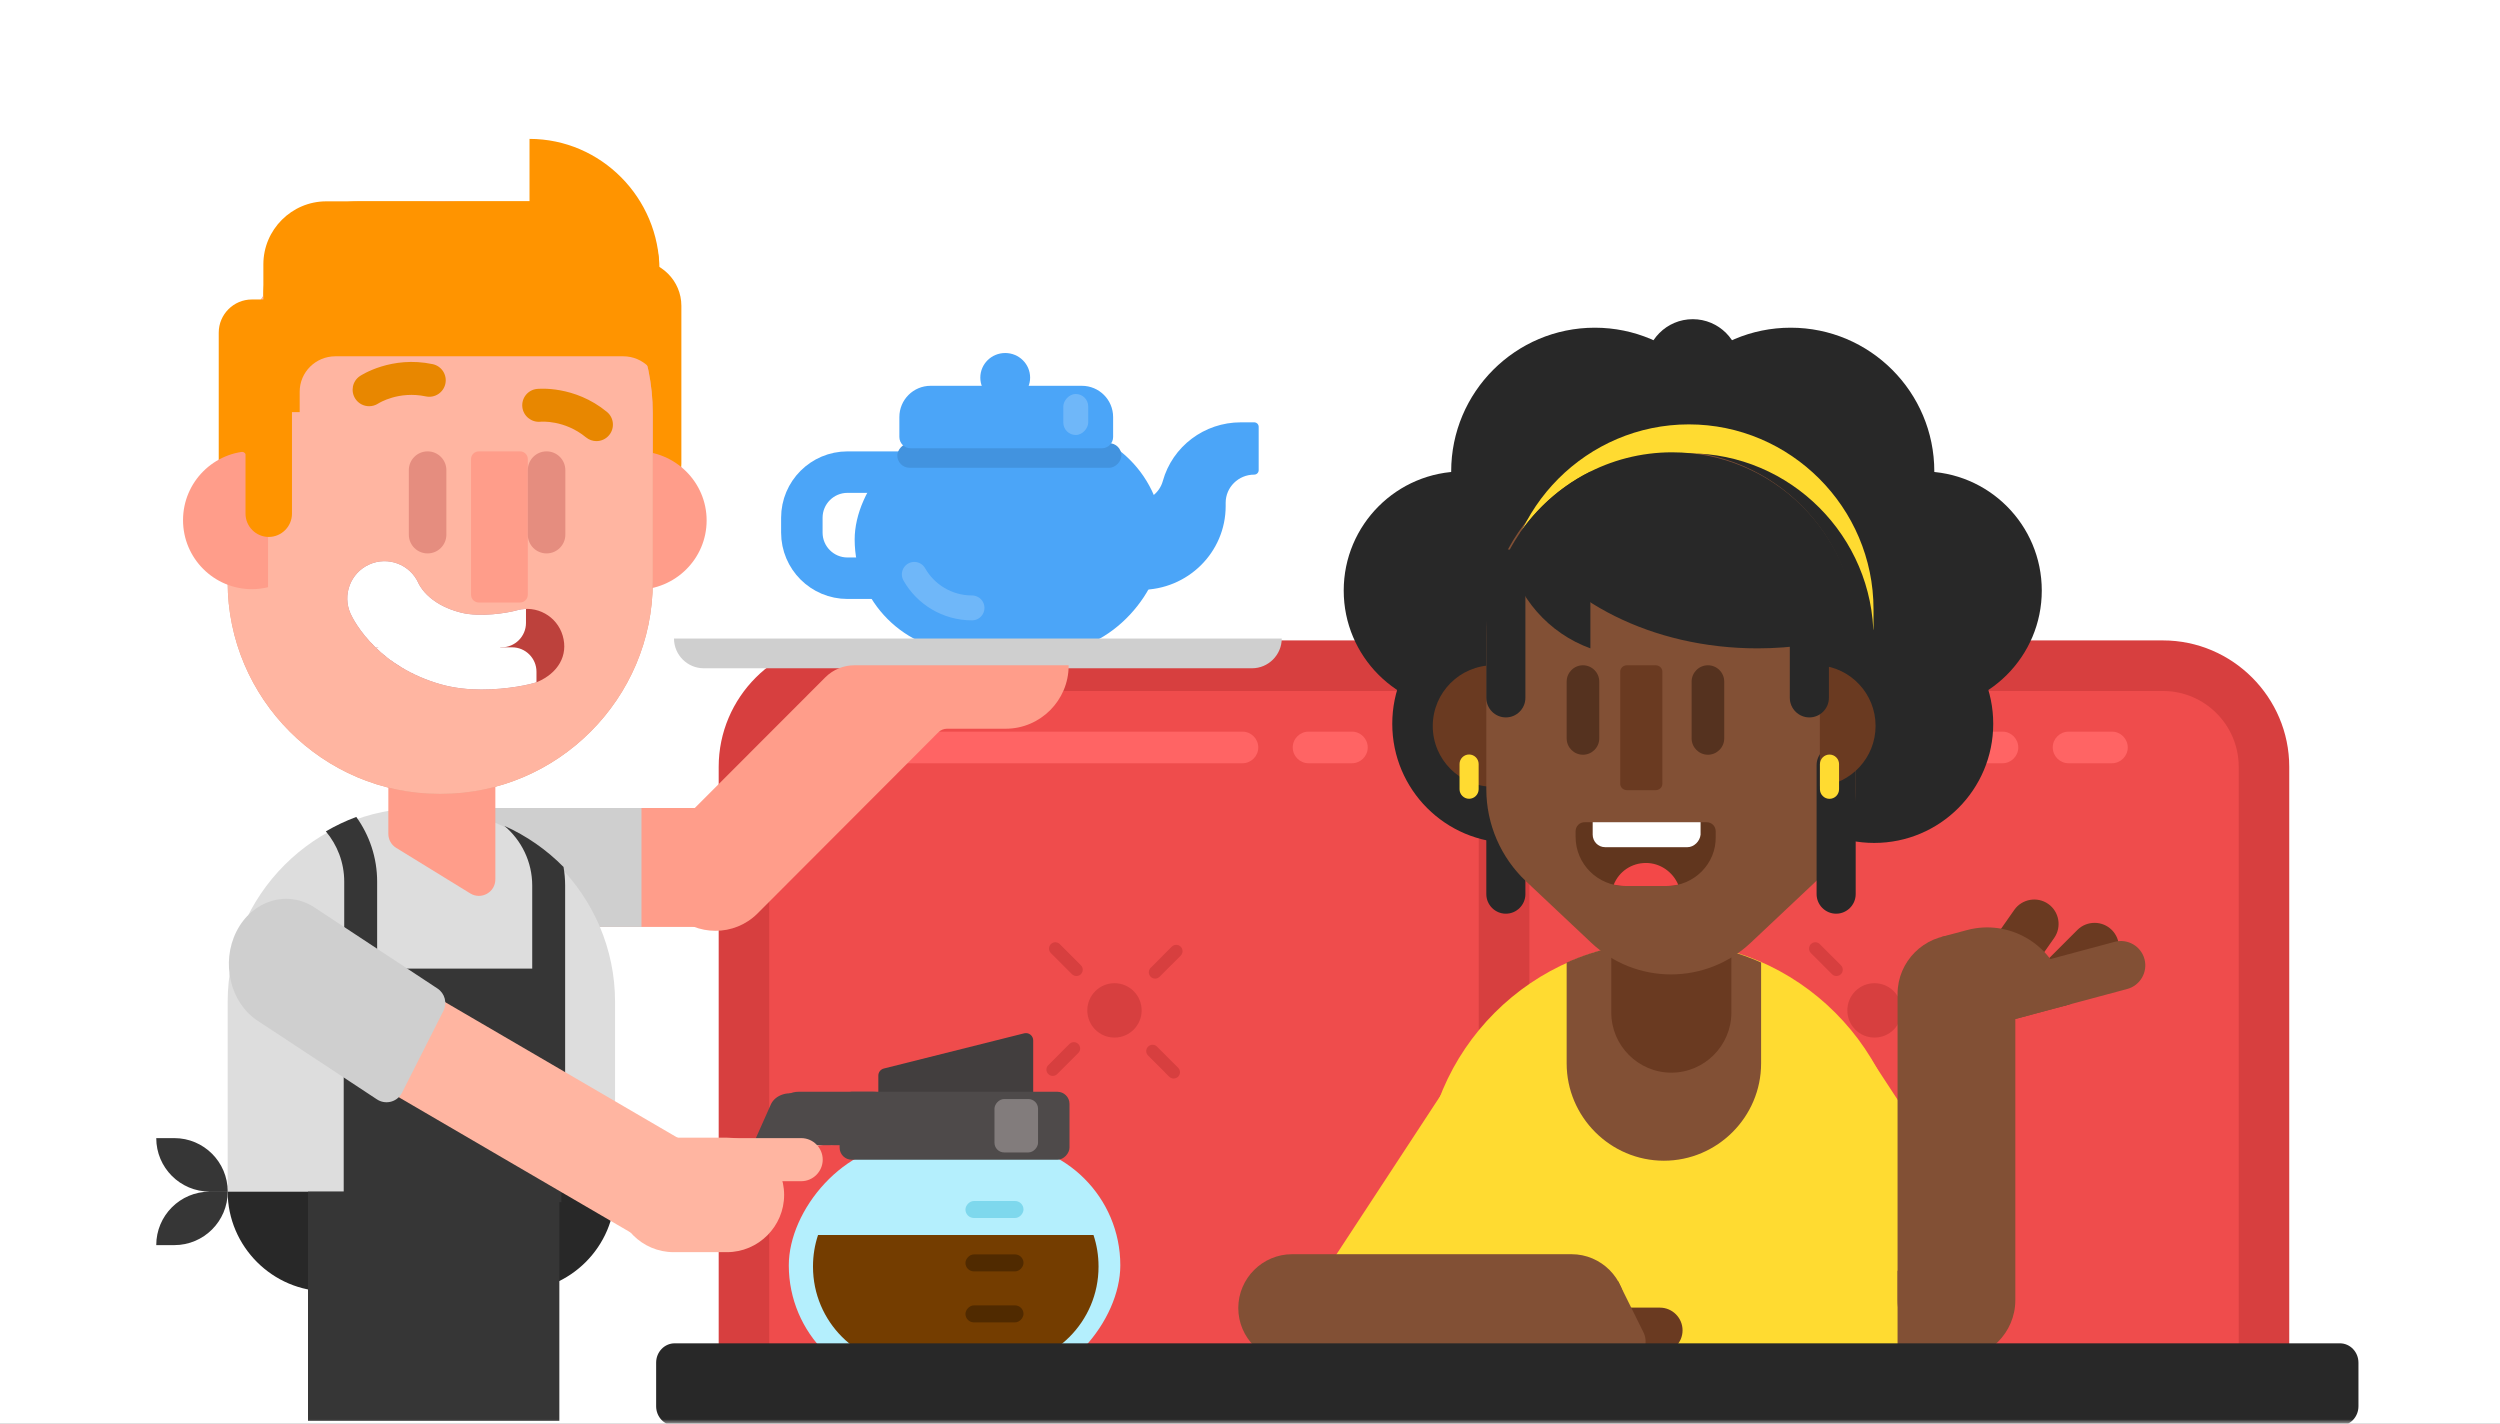<svg xmlns="http://www.w3.org/2000/svg" xmlns:xlink="http://www.w3.org/1999/xlink" width="288" height="164" viewBox="0 0 288 164">
  <rect x="0" y="0" width="288" height="164" fill="#808080" stroke="none"/>
  <defs>
    <rect id="exp_tea_or_coffee-a" width="288" height="164"/>
  </defs>
  <g fill="none" fill-rule="evenodd">
    <mask id="exp_tea_or_coffee-b" fill="#fff">
      <use xlink:href="#exp_tea_or_coffee-a"/>
    </mask>
    <use fill="#FFF" xlink:href="#exp_tea_or_coffee-a"/>
    <g mask="url(#exp_tea_or_coffee-b)">
      <g transform="translate(18 16)">
        <g transform="translate(64.785 57.556)">
          <g fill-rule="nonzero" transform="translate(87.206)">
            <path fill="#D73F3F" d="M93.73,81.296 L93.73,14.784 C93.73,6.774 87.182,0.22 79.178,0.22 L14.908,0.22 C6.904,0.22 0.356,6.774 0.356,14.784 L0.356,81.296 L93.73,81.296 Z"/>
            <path fill="#EF4C4C" d="M6.177,81.296 L6.177,14.784 C6.177,9.966 10.094,6.046 14.908,6.046 L79.179,6.046 C83.993,6.046 87.91,9.966 87.91,14.784 L87.91,81.296 L6.177,81.296 Z"/>
            <g fill="#D73F3F" transform="translate(37.916 34.628)">
              <ellipse cx="8.036" cy="8.213" rx="3.13" ry="3.133"/>
              <path d="M3.652 4.255C3.465 4.255 3.279 4.184 3.138 4.042L.705 1.608C.421 1.323.421.862.705.578.99.293 1.45.293 1.734.578L4.166 3.012C4.451 3.296 4.451 3.757 4.166 4.042 4.024 4.184 3.838 4.255 3.652 4.255zM.922 15.764C.736 15.764.549 15.693.408 15.55.123 15.266.123 14.805.408 14.521L2.84 12.087C3.124 11.802 3.584 11.802 3.869 12.087 4.153 12.371 4.153 12.832 3.869 13.117L1.437 15.55C1.294 15.693 1.108 15.764.922 15.764zM14.853 16.062C14.667 16.062 14.48 15.991 14.339 15.848L11.906 13.414C11.622 13.13 11.622 12.669 11.906 12.385 12.191 12.1 12.651 12.1 12.935 12.385L15.368 14.819C15.652 15.103 15.652 15.564 15.368 15.848 15.226 15.991 15.039 16.062 14.853 16.062zM12.718 4.552C12.532 4.552 12.346 4.481 12.204 4.339 11.92 4.054 11.92 3.594 12.204 3.309L14.636.875C14.921.591 15.381.591 15.665.875 15.95 1.16 15.95 1.62 15.665 1.905L13.233 4.339C13.09 4.482 12.904 4.552 12.718 4.552z"/>
            </g>
            <g fill="#FF6464" transform="translate(18.958 10.436)">
              <path d="M41.737 3.934L1.822 3.934C.821 3.934.003 3.115.003 2.113.003 1.112.821.293 1.822.293L41.737.293C42.738.293 43.556 1.112 43.556 2.113 43.556 3.115 42.738 3.934 41.737 3.934zM54.349 3.934L49.347 3.934C48.347 3.934 47.528 3.115 47.528 2.113 47.528 1.112 48.347.293 49.347.293L54.349.293C55.349.293 56.168 1.112 56.168 2.113 56.168 3.115 55.349 3.934 54.349 3.934z"/>
            </g>
          </g>
          <path fill="#D73F3F" fill-rule="nonzero" d="M93.383,81.296 L93.383,14.784 C93.383,6.774 86.834,0.22 78.831,0.22 L14.56,0.22 C6.557,0.22 0.008,6.774 0.008,14.784 L0.008,81.296 L93.383,81.296 Z"/>
          <g fill-rule="nonzero" transform="translate(5.687 5.692)">
            <path fill="#EF4C4C" d="M0.142,75.603 L0.142,9.092 C0.142,4.274 4.059,0.353 8.873,0.353 L73.144,0.353 C77.958,0.353 81.875,4.274 81.875,9.092 L81.875,75.603 L0.142,75.603 Z"/>
            <g fill="#D73F3F" transform="translate(31.754 28.936)">
              <ellipse cx="8.162" cy="8.213" rx="3.13" ry="3.133"/>
              <path d="M3.778 4.255C3.592 4.255 3.405 4.184 3.264 4.042L.831 1.608C.547 1.323.547.862.831.578 1.116.293 1.576.293 1.86.578L4.293 3.012C4.577 3.296 4.577 3.757 4.293 4.042 4.15 4.184 3.964 4.255 3.778 4.255zM1.048 15.764C.862 15.764.675 15.693.534 15.55.249 15.266.249 14.805.534 14.521L2.966 12.087C3.25 11.802 3.711 11.802 3.995 12.087 4.279 12.371 4.279 12.832 3.995 13.117L1.563 15.55C1.42 15.693 1.234 15.764 1.048 15.764zM14.979 16.062C14.793 16.062 14.607 15.991 14.465 15.848L12.033 13.414C11.748 13.13 11.748 12.669 12.033 12.385 12.317 12.1 12.777 12.1 13.061 12.385L15.494 14.819C15.778 15.103 15.778 15.564 15.494 15.848 15.352 15.991 15.165 16.062 14.979 16.062zM12.844 4.552C12.658 4.552 12.472 4.481 12.33 4.339 12.046 4.054 12.046 3.594 12.33 3.309L14.762.875C15.047.591 15.507.591 15.791.875 16.076 1.16 16.076 1.62 15.791 1.905L13.359 4.339C13.216 4.482 13.031 4.552 12.844 4.552z"/>
            </g>
            <g fill="#FF6464" transform="translate(12.797 4.744)">
              <path d="M41.864 3.934L1.948 3.934C.947 3.934.129 3.115.129 2.113.129 1.112.947.293 1.948.293L41.864.293C42.864.293 43.683 1.112 43.683 2.113 43.683 3.115 42.864 3.934 41.864 3.934zM54.475 3.934L49.474 3.934C48.473 3.934 47.655 3.115 47.655 2.113 47.655 1.112 48.473.293 49.474.293L54.475.293C55.476.293 56.294 1.112 56.294 2.113 56.294 3.115 55.475 3.934 54.475 3.934z"/>
            </g>
          </g>
        </g>
        <g transform="translate(124.43 20.556)">
          <path fill="#FFDB31" fill-rule="nonzero" d="M77.159,118.994 L77.159,99.75 C77.159,84.457 64.657,71.944 49.377,71.944 C34.097,71.944 21.595,84.457 21.595,99.75 L21.595,118.994 L77.159,118.994 Z"/>
          <polygon fill="#FFDB31" fill-rule="nonzero" points="26.368 85.306 11.312 108.278 26.368 108.278"/>
          <polygon fill="#FFDB31" fill-rule="nonzero" points="73.012 85.306 88.068 108.278 73.012 108.278"/>
          <path fill="#825035" fill-rule="nonzero" d="M49.249,97.158 C55.409,97.158 60.449,92.113 60.449,85.948 L60.449,74.326 C57.017,72.8 53.229,71.944 49.249,71.944 C45.268,71.944 41.48,72.8 38.049,74.326 L38.049,85.948 C38.049,92.113 43.089,97.158 49.249,97.158 Z"/>
          <path fill="#282828" fill-rule="nonzero" d="M31.045,68.702 C29.806,68.702 28.794,67.688 28.794,66.449 L28.794,51.587 C28.794,50.347 29.807,49.333 31.045,49.333 C32.283,49.333 33.296,50.348 33.296,51.587 L33.296,66.449 C33.296,67.688 32.283,68.702 31.045,68.702 Z"/>
          <path fill="#6A3A21" fill-rule="nonzero" d="M50.108,87.016 C46.303,87.016 43.19,83.9 43.19,80.092 L43.19,65.507 C43.19,61.698 46.303,58.583 50.108,58.583 C53.912,58.583 57.025,61.699 57.025,65.507 L57.025,80.092 C57.026,83.9 53.913,87.016 50.108,87.016 Z"/>
          <g fill="#282828" fill-rule="nonzero" transform="translate(12.34)">
            <ellipse cx="40.235" cy="5.648" rx="5.429" ry="5.434"/>
            <g transform="translate(0 .949)">
              <ellipse cx="28.951" cy="16.805" rx="16.545" ry="16.559"/>
              <ellipse cx="13.738" cy="30.528" rx="13.712" ry="13.724"/>
              <ellipse cx="19.331" cy="45.877" rx="13.712" ry="13.724"/>
              <g transform="translate(34.598)">
                <ellipse cx="16.92" cy="16.805" rx="16.545" ry="16.559"/>
                <ellipse cx="32.133" cy="30.528" rx="13.712" ry="13.724"/>
                <ellipse cx="26.54" cy="45.877" rx="13.712" ry="13.724"/>
              </g>
            </g>
          </g>
          <ellipse cx="29.618" cy="47.084" fill="#6A3A21" fill-rule="nonzero" rx="6.994" ry="7.001"/>
          <path fill="#FFDB31" fill-rule="nonzero" d="M26.809,55.463 C26.204,55.463 25.709,54.967 25.709,54.361 L25.709,51.463 C25.709,50.857 26.204,50.361 26.809,50.361 C27.415,50.361 27.91,50.857 27.91,51.463 L27.91,54.361 C27.91,54.967 27.415,55.463 26.809,55.463 Z"/>
          <path fill="#825035" fill-rule="nonzero" d="M50.068,15.417 C38.367,15.417 28.794,24.999 28.794,36.71 L28.794,43.516 L28.794,54.361 C28.794,58.383 30.453,62.226 33.38,64.982 L40.89,72.054 C43.374,74.394 46.657,75.696 50.068,75.696 C53.479,75.696 56.762,74.394 59.246,72.054 L66.756,64.982 C69.683,62.226 71.342,58.383 71.342,54.361 L71.342,36.71 C71.342,24.999 61.769,15.417 50.068,15.417 Z"/>
          <g fill-rule="nonzero" transform="translate(39.077 57.556)">
            <path fill="#61361E" d="M10.534,7.953 L5.684,7.953 C2.577,7.953 0,5.453 0,2.272 L0,1.666 C0,1.06 0.455,0.606 1.061,0.606 L15.081,0.606 C15.687,0.606 16.142,1.06 16.142,1.666 L16.142,2.272 C16.218,5.378 13.641,7.953 10.534,7.953 Z"/>
            <path fill="#FFF" d="M12.883,3.484 L3.41,3.484 C2.577,3.484 1.97,2.802 1.97,2.045 L1.97,0.606 L14.399,0.606 L14.399,2.045 C14.323,2.802 13.641,3.484 12.883,3.484 Z"/>
            <path fill="#F34848" d="M4.395,7.801 C4.85,7.877 5.229,7.953 5.684,7.953 L10.534,7.953 C10.989,7.953 11.443,7.877 11.822,7.801 C11.216,6.362 9.776,5.302 8.109,5.302 C6.442,5.302 5.002,6.287 4.395,7.801 Z"/>
          </g>
          <path fill="#FFDB31" fill-rule="nonzero" d="M52.125,12.333 C40.423,12.333 30.85,21.915 30.85,33.626 L30.85,37.382 L30.85,36.959 C30.85,25.248 40.424,15.666 52.125,15.666 C63.825,15.666 73.399,25.248 73.399,36.959 L73.399,33.626 C73.399,21.915 63.825,12.333 52.125,12.333 Z"/>
          <g fill="#282828" fill-rule="nonzero" transform="translate(30.85 15.417)">
            <path d="M1.841,9.38 C6.597,17.252 17.051,22.718 29.186,22.718 C33.234,22.718 37.093,22.109 40.619,21.006 C40.392,9.487 30.915,0.133 19.355,0.133 C12.112,0.132 5.688,3.806 1.841,9.38 Z"/>
            <path d="M0.397,11.806 C1.493,16.87 5.143,20.981 9.932,22.718 L9.932,2.354 C5.833,4.398 2.478,7.727 0.397,11.806 Z"/>
          </g>
          <path fill="#6A3A21" fill-rule="nonzero" d="M48.299,54.472 L44.996,54.472 C44.566,54.472 44.219,54.144 44.219,53.739 L44.219,40.817 C44.219,40.412 44.566,40.083 44.996,40.083 L48.299,40.083 C48.728,40.083 49.076,40.412 49.076,40.817 L49.076,53.739 C49.076,54.144 48.728,54.472 48.299,54.472 Z"/>
          <path fill="#55321F" fill-rule="nonzero" d="M39.927 50.39C38.894 50.39 38.049 49.544 38.049 48.51L38.049 41.963C38.049 40.929 38.894 40.083 39.927 40.083 40.96 40.083 41.805 40.929 41.805 41.963L41.805 48.51C41.805 49.544 40.96 50.39 39.927 50.39zM54.324 50.39C53.291 50.39 52.445 49.544 52.445 48.51L52.445 41.963C52.445 40.929 53.29 40.083 54.324 40.083 55.357 40.083 56.202 40.929 56.202 41.963L56.202 48.51C56.202 49.544 55.356 50.39 54.324 50.39z"/>
          <rect width="7.109" height="8.767" x="66.842" y="35.972" fill="#282828" fill-rule="nonzero"/>
          <path fill="#282828" fill-rule="nonzero" d="M69.093,68.702 C67.855,68.702 66.842,67.688 66.842,66.449 L66.842,51.587 C66.842,50.347 67.855,49.333 69.093,49.333 C70.332,49.333 71.345,50.348 71.345,51.587 L71.345,66.449 C71.345,67.688 70.332,68.702 69.093,68.702 Z"/>
          <g fill-rule="nonzero" transform="translate(66.842 40.083)">
            <path fill="#6A3A21" d="M0.374,0.008 L0.374,13.951 C3.968,13.658 6.795,10.652 6.795,6.979 C6.795,3.307 3.968,0.301 0.374,0.008 Z"/>
            <path fill="#FFDB31" d="M1.486,15.387 C0.88,15.387 0.385,14.892 0.385,14.285 L0.385,11.387 C0.385,10.781 0.88,10.286 1.486,10.286 C2.092,10.286 2.587,10.781 2.587,11.387 L2.587,14.285 C2.587,14.892 2.092,15.387 1.486,15.387 Z"/>
          </g>
          <rect width="11.251" height="12.42" x="70.955" y="106.889" fill="#FFDB31" fill-rule="nonzero"/>
          <g fill-rule="nonzero" transform="translate(76.097 66.806)">
            <g transform="translate(4.74)">
              <g fill="#6A3A21" transform="translate(4.74)">
                <path d="M15.275 7.748L11.3 11.725C10.207 12.818 8.42 12.818 7.328 11.725 6.234 10.631 6.234 8.842 7.328 7.748L11.303 3.771C12.396 2.678 14.183 2.678 15.275 3.771 16.368 4.865 16.368 6.654 15.275 7.748zM8.637 4.687L5.413 9.293C4.527 10.559 2.766 10.87 1.501 9.983.235 9.096-.076 7.334.811 6.066L4.035 1.46C4.921.194 6.682-.117 7.947.769 9.214 1.657 9.524 3.42 8.637 4.687z"/>
              </g>
              <path fill="#825035" d="M21.792,10.569 L6.045,14.792 C4.553,15.192 3.005,14.298 2.605,12.804 C2.205,11.311 3.099,9.761 4.592,9.361 L20.338,5.138 C21.83,4.738 23.378,5.633 23.778,7.126 C24.177,8.62 23.284,10.169 21.792,10.569 Z"/>
              <path fill="#825035" d="M3.329,3.783 L0.4,4.568 L3.332,15.52 L14.72,12.466 C14.716,11.711 14.617,10.945 14.414,10.184 C13.126,5.374 8.138,2.493 3.329,3.783 Z"/>
            </g>
            <path fill="#825035" d="M13.639,11.137 L13.639,46.419 C13.639,50.154 10.587,53.209 6.856,53.209 C3.125,53.209 0.072,50.154 0.072,46.419 L0.072,11.137 C0.072,7.403 3.125,4.348 6.856,4.348 C10.587,4.348 13.639,7.403 13.639,11.137 Z"/>
            <rect width="6.784" height="10.197" x=".072" y="43.029" fill="#825035"/>
          </g>
          <path fill="#6A3A21" fill-rule="nonzero" d="M48.79,114.083 L42.717,114.083 C41.281,114.083 40.105,115.259 40.105,116.697 C40.105,118.134 41.28,119.311 42.717,119.311 L48.79,119.311 C50.226,119.311 51.401,118.135 51.401,116.697 C51.401,115.26 50.226,114.083 48.79,114.083 Z"/>
          <g fill="#825035" fill-rule="nonzero" transform="translate(0 107.917)">
            <path d="M38.613,0.011 L6.416,0.011 C3.009,0.011 0.22,2.802 0.22,6.213 C0.22,9.623 3.009,12.414 6.416,12.414 L38.613,12.414 C42.021,12.414 44.809,9.623 44.809,6.213 C44.809,2.802 42.021,0.011 38.613,0.011 Z"/>
            <path d="M43.979,3.127 L46.897,9.011 C47.674,10.577 46.536,12.414 44.789,12.414 L36.282,12.414 L43.979,3.127 Z"/>
          </g>
          <path fill="#282828" fill-rule="nonzero" d="M66.008 46.091C64.77 46.091 63.757 45.077 63.757 43.838L63.757 28.975C63.757 27.736 64.77 26.722 66.008 26.722 67.247 26.722 68.26 27.736 68.26 28.975L68.26 43.838C68.26 45.078 67.247 46.091 66.008 46.091zM31.045 46.091C29.806 46.091 28.794 45.077 28.794 43.838L28.794 28.975C28.794 27.736 29.807 26.722 31.045 26.722 32.283 26.722 33.296 27.736 33.296 28.975L33.296 43.838C33.296 45.078 32.283 46.091 31.045 46.091z"/>
        </g>
        <path fill="#FF9D8A" fill-rule="nonzero" d="M25.709,83.934 C25.709,80.166 28.789,77.083 32.553,77.083 L64.579,77.083 C68.343,77.083 71.423,80.166 71.423,83.934 C71.423,87.702 68.343,90.785 64.579,90.785 L32.554,90.785 C28.789,90.785 25.709,87.702 25.709,83.934 Z"/>
        <path fill="#CFCFCF" fill-rule="nonzero" d="M55.898,77.083 L35.638,77.083 C31.874,77.083 28.794,80.166 28.794,83.934 C28.794,87.702 31.874,90.785 35.638,90.785 L55.898,90.785 L55.898,77.083 L55.898,77.083 Z"/>
        <g transform="matrix(-1 0 0 1 126.486 24.667)">
          <path fill="#4BA5F8" fill-rule="nonzero" stroke="#4BA5F8" stroke-linejoin="round" stroke-width="1.028" d="M0,13.496 L0,8.5 L1.551,8.5 C5.514,8.5 8.988,11.117 10.036,14.892 C10.481,16.496 11.958,17.609 13.643,17.609 L18.167,17.609 L18.167,26.769 L13.051,26.769 C7.943,26.769 3.803,22.679 3.803,17.634 L3.803,17.253 C3.803,15.178 2.1,13.496 0,13.496 Z"/>
          <path stroke="#4BA5F8" stroke-width="4.778" d="M41.592,13.722 L41.592,25.944 L46.857,25.944 C49.76,25.944 52.113,23.591 52.113,20.688 L52.113,18.979 C52.113,16.076 49.76,13.722 46.857,13.722 L41.592,13.722 Z"/>
          <rect width="35.511" height="25.956" x="10.518" y="8.5" fill="#4BA5F8" rx="12.978"/>
          <rect width="25.817" height="2.833" x="15.299" y="10.389" fill="#4293DF" rx="1.417"/>
          <path stroke="#FFF" stroke-linecap="round" stroke-width="2.867" d="M39.159,25.5 C37.855,27.804 35.363,29.364 32.51,29.364" opacity=".2"/>
          <path fill="#4BA5F8" d="M19.853,3.778 L37.282,3.778 C39.269,3.778 40.879,5.389 40.879,7.376 L40.879,9.676 C40.879,10.392 40.298,10.974 39.582,10.974 L17.553,10.974 C16.836,10.974 16.255,10.392 16.255,9.676 L16.255,7.376 C16.255,5.389 17.866,3.778 19.853,3.778 Z"/>
          <ellipse cx="28.685" cy="2.833" fill="#4BA5F8" fill-rule="nonzero" rx="2.869" ry="2.833"/>
          <rect width="2.869" height="4.722" x="19.124" y="4.722" fill="#FFF" fill-opacity=".2" rx="1.433"/>
        </g>
        <path fill="#CFCFCF" fill-rule="nonzero" d="M59.644,57.556 C59.644,59.442 61.185,60.985 63.07,60.985 L126.231,60.985 C128.115,60.985 129.657,59.442 129.657,57.556 L59.644,57.556 Z"/>
        <path fill="#DDD" fill-rule="nonzero" d="M52.855,121.277 L52.855,99.417 C52.855,87.134 42.814,77.083 30.541,77.083 C18.268,77.083 8.227,87.134 8.227,99.417 L8.227,121.277 L52.855,121.277 Z"/>
        <path fill="#282828" fill-rule="nonzero" d="M8.227,121.278 C8.237,127.598 13.406,132.766 19.723,132.766 L41.359,132.766 C47.676,132.766 52.844,127.598 52.855,121.278 L8.227,121.278 Z"/>
        <rect width="25.08" height="26.907" x="21.595" y="95.583" fill="#363636" fill-rule="nonzero"/>
        <rect width="28.955" height="26.411" x="17.482" y="121.278" fill="#363636" fill-rule="nonzero"/>
        <path fill="#363636" fill-rule="nonzero" d="M0 115.111L2.079 115.111C5.479 115.111 8.234 117.87 8.234 121.272L6.155 121.272C2.756 121.272 0 118.514 0 115.111zM8.234 121.278L6.155 121.278C2.756 121.278 0 124.036 0 127.438L2.079 127.438C5.478 127.438 8.234 124.68 8.234 121.278zM40.105 79.139C42.064 80.793 43.312 83.264 43.312 86.025L43.312 121.393 47.104 121.393 47.104 86.025C47.104 85.292 47.039 84.575 46.92 83.875 44.974 81.899 42.665 80.286 40.105 79.139zM25.447 120.936L25.447 85.567C25.447 82.787 24.554 80.213 23.045 78.111 21.822 78.563 20.651 79.124 19.538 79.774 20.857 81.342 21.655 83.362 21.655 85.567L21.655 120.936 25.447 120.936z"/>
        <path fill="#FF9D8A" fill-rule="nonzero" d="M72.367,118.972 C72.058,118.972 71.743,118.913 71.439,118.787 C70.193,118.274 69.598,116.846 70.112,115.599 C70.843,113.82 73.437,110.576 78.038,111.046 C79.379,111.182 80.355,112.381 80.219,113.723 C80.082,115.065 78.893,116.046 77.544,115.906 C75.389,115.687 74.632,117.44 74.625,117.459 C74.236,118.402 73.326,118.972 72.367,118.972 Z"/>
        <g transform="matrix(-1 0 0 1 111.06 102.778)">
          <path fill="#423E3E" d="M11.077,0.261 L27.243,4.316 C27.615,4.409 27.877,4.744 27.877,5.128 L27.877,10.629 C27.877,11.091 27.502,11.466 27.039,11.466 L10.873,11.466 C10.411,11.466 10.036,11.091 10.036,10.629 L10.036,1.073 C10.036,0.611 10.411,0.236 10.873,0.236 C10.942,0.236 11.01,0.244 11.077,0.261 Z"/>
          <rect width="14.775" height="6.153" x="25.368" y="6.992" fill="#4E4A4A" rx="3.076"/>
          <rect width="38.191" height="28.246" y="12.865" fill="#B4EFFD" rx="14.123"/>
          <path fill="#743D00" d="M34.821,23.492 C35.199,24.628 35.403,25.843 35.403,27.107 L35.403,27.149 C35.403,33.47 30.279,38.594 23.958,38.594 L13.954,38.594 C7.633,38.594 2.509,33.47 2.509,27.149 L2.509,27.107 C2.509,25.843 2.713,24.628 3.091,23.492 L34.821,23.492 Z"/>
          <rect width="16.463" height="4.475" x="32.424" y="12.611" fill="#4E4A4A" rx="2.237" transform="scale(-1 1) rotate(-66 0 77.452)"/>
          <rect width="26.483" height="7.831" x="5.854" y="6.992" fill="#4E4A4A" rx="1.396"/>
          <rect width="5.018" height="6.153" x="9.478" y="7.831" fill="#827C7C" rx="1.117"/>
          <rect width="6.69" height="1.958" x="11.151" y="19.577" fill="#7ED8ED" rx=".979"/>
          <rect width="6.69" height="1.958" x="11.151" y="25.729" fill="#502A00" rx=".979"/>
          <rect width="6.69" height="1.958" x="11.151" y="31.602" fill="#502A00" rx=".979"/>
        </g>
        <g transform="translate(8.227 87.417)">
          <path fill="#FFB5A1" fill-rule="nonzero" d="M56.962,37.682 C55.303,40.584 51.597,41.588 48.724,39.912 L5.205,14.522 C2.333,12.846 1.34,9.1 2.998,6.197 C4.656,3.295 8.363,2.291 11.236,3.967 L54.755,29.357 C57.627,31.034 58.62,34.779 56.962,37.682 Z"/>
          <path fill="#FFB5A1" fill-rule="nonzero" d="M44.786,34.238 C44.786,30.611 47.75,27.644 51.374,27.644 L57.517,27.644 C61.14,27.644 64.105,30.611 64.105,34.238 C64.105,37.864 61.14,40.832 57.517,40.832 L51.374,40.832 C47.75,40.832 44.786,37.865 44.786,34.238 Z"/>
          <path fill="#CFCFCF" fill-rule="nonzero" d="M24.172,10.46 L10.015,1.129 C6.877,-0.939 2.828,0.3 1.016,3.882 C-0.796,7.464 0.289,12.087 3.427,14.156 L17.2,23.233 C18.122,23.841 19.362,23.586 19.97,22.664 C20.012,22.6 20.05,22.534 20.085,22.466 L24.856,13.032 C25.315,12.125 25.02,11.019 24.172,10.46 Z"/>
        </g>
        <path fill="#FFB5A1" fill-rule="nonzero" d="M74.298,120.074 L62.123,120.074 C60.759,120.074 59.644,118.957 59.644,117.592 C59.644,116.228 60.759,115.111 62.123,115.111 L74.298,115.111 C75.661,115.111 76.777,116.228 76.777,117.592 C76.777,118.957 75.661,120.074 74.298,120.074 Z"/>
        <path fill="#FF9D8A" fill-rule="nonzero" d="M32.929,49.333 L32.873,49.333 C29.498,49.333 26.737,52.097 26.737,55.474 L26.737,76.36 L26.737,80.058 C26.737,80.717 27.079,81.329 27.64,81.674 L36.176,86.923 C37.439,87.699 39.065,86.79 39.065,85.306 L39.065,81.119 L39.065,76.36 L39.065,55.474 C39.065,52.096 36.303,49.333 32.929,49.333 Z"/>
        <path fill="#FF9400" fill-rule="nonzero" d="M55.271,42.653 L55.223,42.653 C52.35,42.653 50,40.3 50,37.425 L50,19.227 C50,16.352 52.35,14 55.223,14 L55.271,14 C58.143,14 60.494,16.352 60.494,19.227 L60.494,37.425 C60.494,40.3 58.143,42.653 55.271,42.653 Z"/>
        <rect width="5.418" height="19.025" x="52.445" y="17.472" fill="#FF9400" fill-rule="nonzero"/>
        <path fill="#FF9400" fill-rule="nonzero" d="M50.666,33.49 L19.588,33.49 C15.601,33.49 12.34,30.226 12.34,26.236 L12.34,14.448 C12.34,10.459 15.601,7.194 19.588,7.194 L50.666,7.194 C54.652,7.194 57.913,10.459 57.913,14.448 L57.913,26.236 C57.913,30.226 54.652,33.49 50.666,33.49 Z"/>
        <path fill="#FF9400" fill-rule="nonzero" d="M57.97,19.527 L57.97,15.12 C57.97,6.804 51.233,0 43,0 L43,21.527 L55.97,21.527 C57.074,21.527 57.97,20.631 57.97,19.527 Z"/>
        <ellipse cx="55.354" cy="43.956" fill="#FF9D8A" fill-rule="nonzero" rx="8.05" ry="7.984"/>
        <path fill="#E59B81" fill-rule="nonzero" d="M32.825,75.451 L32.602,75.451 C19.195,75.451 8.227,64.472 8.227,51.055 L8.227,31.591 C8.227,18.173 19.196,7.194 32.602,7.194 L32.825,7.194 C46.231,7.194 57.2,18.173 57.2,31.591 L57.2,51.055 C57.2,64.473 46.231,75.451 32.825,75.451 Z"/>
        <path fill="#FFB5A1" fill-rule="nonzero" d="M32.825,75.451 L32.602,75.451 C19.195,75.451 8.227,64.472 8.227,51.055 L8.227,31.591 C8.227,18.173 19.196,7.194 32.602,7.194 L32.825,7.194 C46.231,7.194 57.2,18.173 57.2,31.591 L57.2,51.055 C57.2,64.473 46.231,75.451 32.825,75.451 Z"/>
        <path fill="#FF9400" fill-rule="nonzero" d="M46.932,7.194 L23.311,7.194 C17.252,7.194 12.34,12.066 12.34,18.075 L12.34,31.48 L16.523,31.48 L16.523,29.127 C16.523,26.872 18.366,25.045 20.639,25.045 L53.797,25.045 C56.071,25.045 57.913,26.872 57.913,29.127 L57.913,18.085 C57.913,12.07 52.997,7.194 46.932,7.194 Z"/>
        <g transform="translate(28.794 35.972)">
          <path fill="#FF9D8A" fill-rule="nonzero" d="M13.119,17.436 L8.361,17.436 C7.869,17.436 7.471,17.037 7.471,16.545 L7.471,0.917 C7.471,0.425 7.869,0.026 8.361,0.026 L13.119,0.026 C13.611,0.026 14.009,0.425 14.009,0.917 L14.009,16.545 C14.009,17.037 13.611,17.436 13.119,17.436 Z"/>
          <path fill="#E58D7F" fill-rule="nonzero" d="M2.476 11.781L2.456 11.781C1.273 11.781.304 10.812.304 9.627L.304 2.18C.304.996 1.273.027 2.456.027L2.476.027C3.659.027 4.628.996 4.628 2.18L4.628 9.627C4.628 10.812 3.659 11.781 2.476 11.781zM16.181 11.781L16.161 11.781C14.978 11.781 14.009 10.812 14.009 9.627L14.009 2.18C14.009.996 14.978.027 16.161.027L16.181.027C17.364.027 18.333.996 18.333 2.18L18.333 9.627C18.333 10.812 17.364 11.781 16.181 11.781z"/>
        </g>
        <path fill="#E88700" fill-rule="nonzero" d="M24.526 30.796C23.906 30.796 23.298 30.495 22.935 29.939 22.365 29.066 22.597 27.901 23.464 27.323 23.61 27.226 27.098 24.946 31.843 25.949 32.868 26.166 33.524 27.174 33.308 28.2 33.091 29.227 32.082 29.884 31.059 29.666 27.924 29.005 25.651 30.433 25.556 30.494 25.237 30.698 24.88 30.796 24.526 30.796zM50.71 34.816C50.286 34.816 49.861 34.675 49.508 34.385 47.031 32.354 44.356 32.573 44.243 32.585 43.216 32.678 42.277 31.922 42.172 30.885 42.067 29.848 42.809 28.92 43.844 28.806 44.021 28.788 48.165 28.372 51.914 31.447 52.725 32.112 52.843 33.308 52.179 34.12 51.804 34.578 51.259 34.816 50.71 34.816z"/>
        <g transform="translate(21.595 48.306)">
          <path fill="#BD413C" fill-rule="nonzero" d="M15.862,15.129 C19.155,15.129 21.827,14.458 22.31,14.252 C24.681,13.237 25.893,11.211 25.232,8.934 C24.574,6.662 22.203,5.354 19.933,6.005 C18.904,6.295 15.769,6.832 13.514,6.268 C9.592,5.287 8.619,2.889 8.608,2.867 C7.633,0.707 5.093,-0.253 2.935,0.723 C0.777,1.7 -0.182,4.242 0.794,6.401 C1.067,7.007 3.682,12.38 11.156,14.52 C12.729,14.971 14.354,15.129 15.862,15.129 Z"/>
          <path fill="#FFF" fill-rule="nonzero" d="M2.935,0.723 C5.093,-0.253 7.633,0.707 8.608,2.867 C8.619,2.889 9.592,5.287 13.514,6.268 C15.769,6.832 18.904,6.295 19.933,6.005 C20.288,5.903 20.645,5.849 20.998,5.839 L20.998,7.46 C20.998,9.003 19.737,10.266 18.195,10.266 L3.655,10.266 C1.765,8.429 0.941,6.726 0.794,6.401 C-0.182,4.241 0.777,1.699 2.935,0.723 Z"/>
          <path fill="#FFF" fill-rule="nonzero" d="M19.404,10.266 C20.946,10.266 22.207,11.529 22.207,13.072 L22.207,14.291 C21.524,14.532 18.97,15.129 15.862,15.129 C14.354,15.129 12.729,14.97 11.155,14.52 C7.697,13.53 5.281,11.848 3.654,10.266 L19.404,10.266 L19.404,10.266 Z"/>
          <polygon fill="#FFF" fill-rule="nonzero" points="2.706 9.024 18.038 9.024 18.038 11.732 5.411 11.732"/>
        </g>
        <path fill="#FF9400" fill-rule="nonzero" d="M11.048,18.5 L11.013,18.5 C8.915,18.5 7.198,20.218 7.198,22.318 L7.198,41.135 C7.198,43.235 8.915,44.953 11.013,44.953 L11.048,44.953 C13.146,44.953 14.862,43.235 14.862,41.135 L14.862,31.727 L14.862,22.318 L14.862,18.5 L11.048,18.5 Z"/>
        <path fill="#FF9D8A" fill-rule="nonzero" d="M12.878,36.198 C12.283,36.056 11.666,35.972 11.028,35.972 C6.642,35.972 3.085,39.532 3.085,43.922 C3.085,48.313 6.642,51.873 11.028,51.873 C11.666,51.873 12.283,51.789 12.878,51.647 L12.878,36.198 Z"/>
        <path fill="#FF9400" fill-rule="nonzero" d="M12.959,45.855 C11.488,45.855 10.283,44.649 10.283,43.176 L10.283,29.4 C10.283,27.928 11.488,26.722 12.959,26.722 C14.431,26.722 15.635,27.928 15.635,29.4 L15.635,43.176 C15.635,44.649 14.431,45.855 12.959,45.855 Z"/>
        <path fill="#FF9400" fill-rule="nonzero" d="M9.255,35.996 C9.255,35.996 10.597,35.671 10.597,37.277 L12.301,37.277 L12.301,33.917 L9.255,33.917 L9.255,35.996 Z"/>
        <path fill="#FF9D8A" fill-rule="nonzero" d="M105.105,60.639 L80.428,60.639 C79.171,60.639 77.965,61.139 77.076,62.029 L59.585,79.54 C56.921,82.206 56.921,86.568 59.585,89.233 C62.248,91.896 66.604,91.896 69.265,89.233 L90.094,68.366 C90.361,68.099 90.722,67.949 91.1,67.949 L97.857,67.949 C101.845,67.949 105.107,64.683 105.107,60.692 C105.107,60.674 105.105,60.657 105.105,60.639 Z"/>
        <path fill="#282828" fill-rule="nonzero" d="M251.554,148.232 L59.726,148.232 C58.545,148.232 57.587,147.233 57.587,146.002 L57.587,140.981 C57.587,139.749 58.545,138.75 59.726,138.75 L251.554,138.75 C252.736,138.75 253.694,139.749 253.694,140.981 L253.694,146.002 C253.694,147.233 252.736,148.232 251.554,148.232 Z"/>
      </g>
    </g>
  </g>
</svg>
